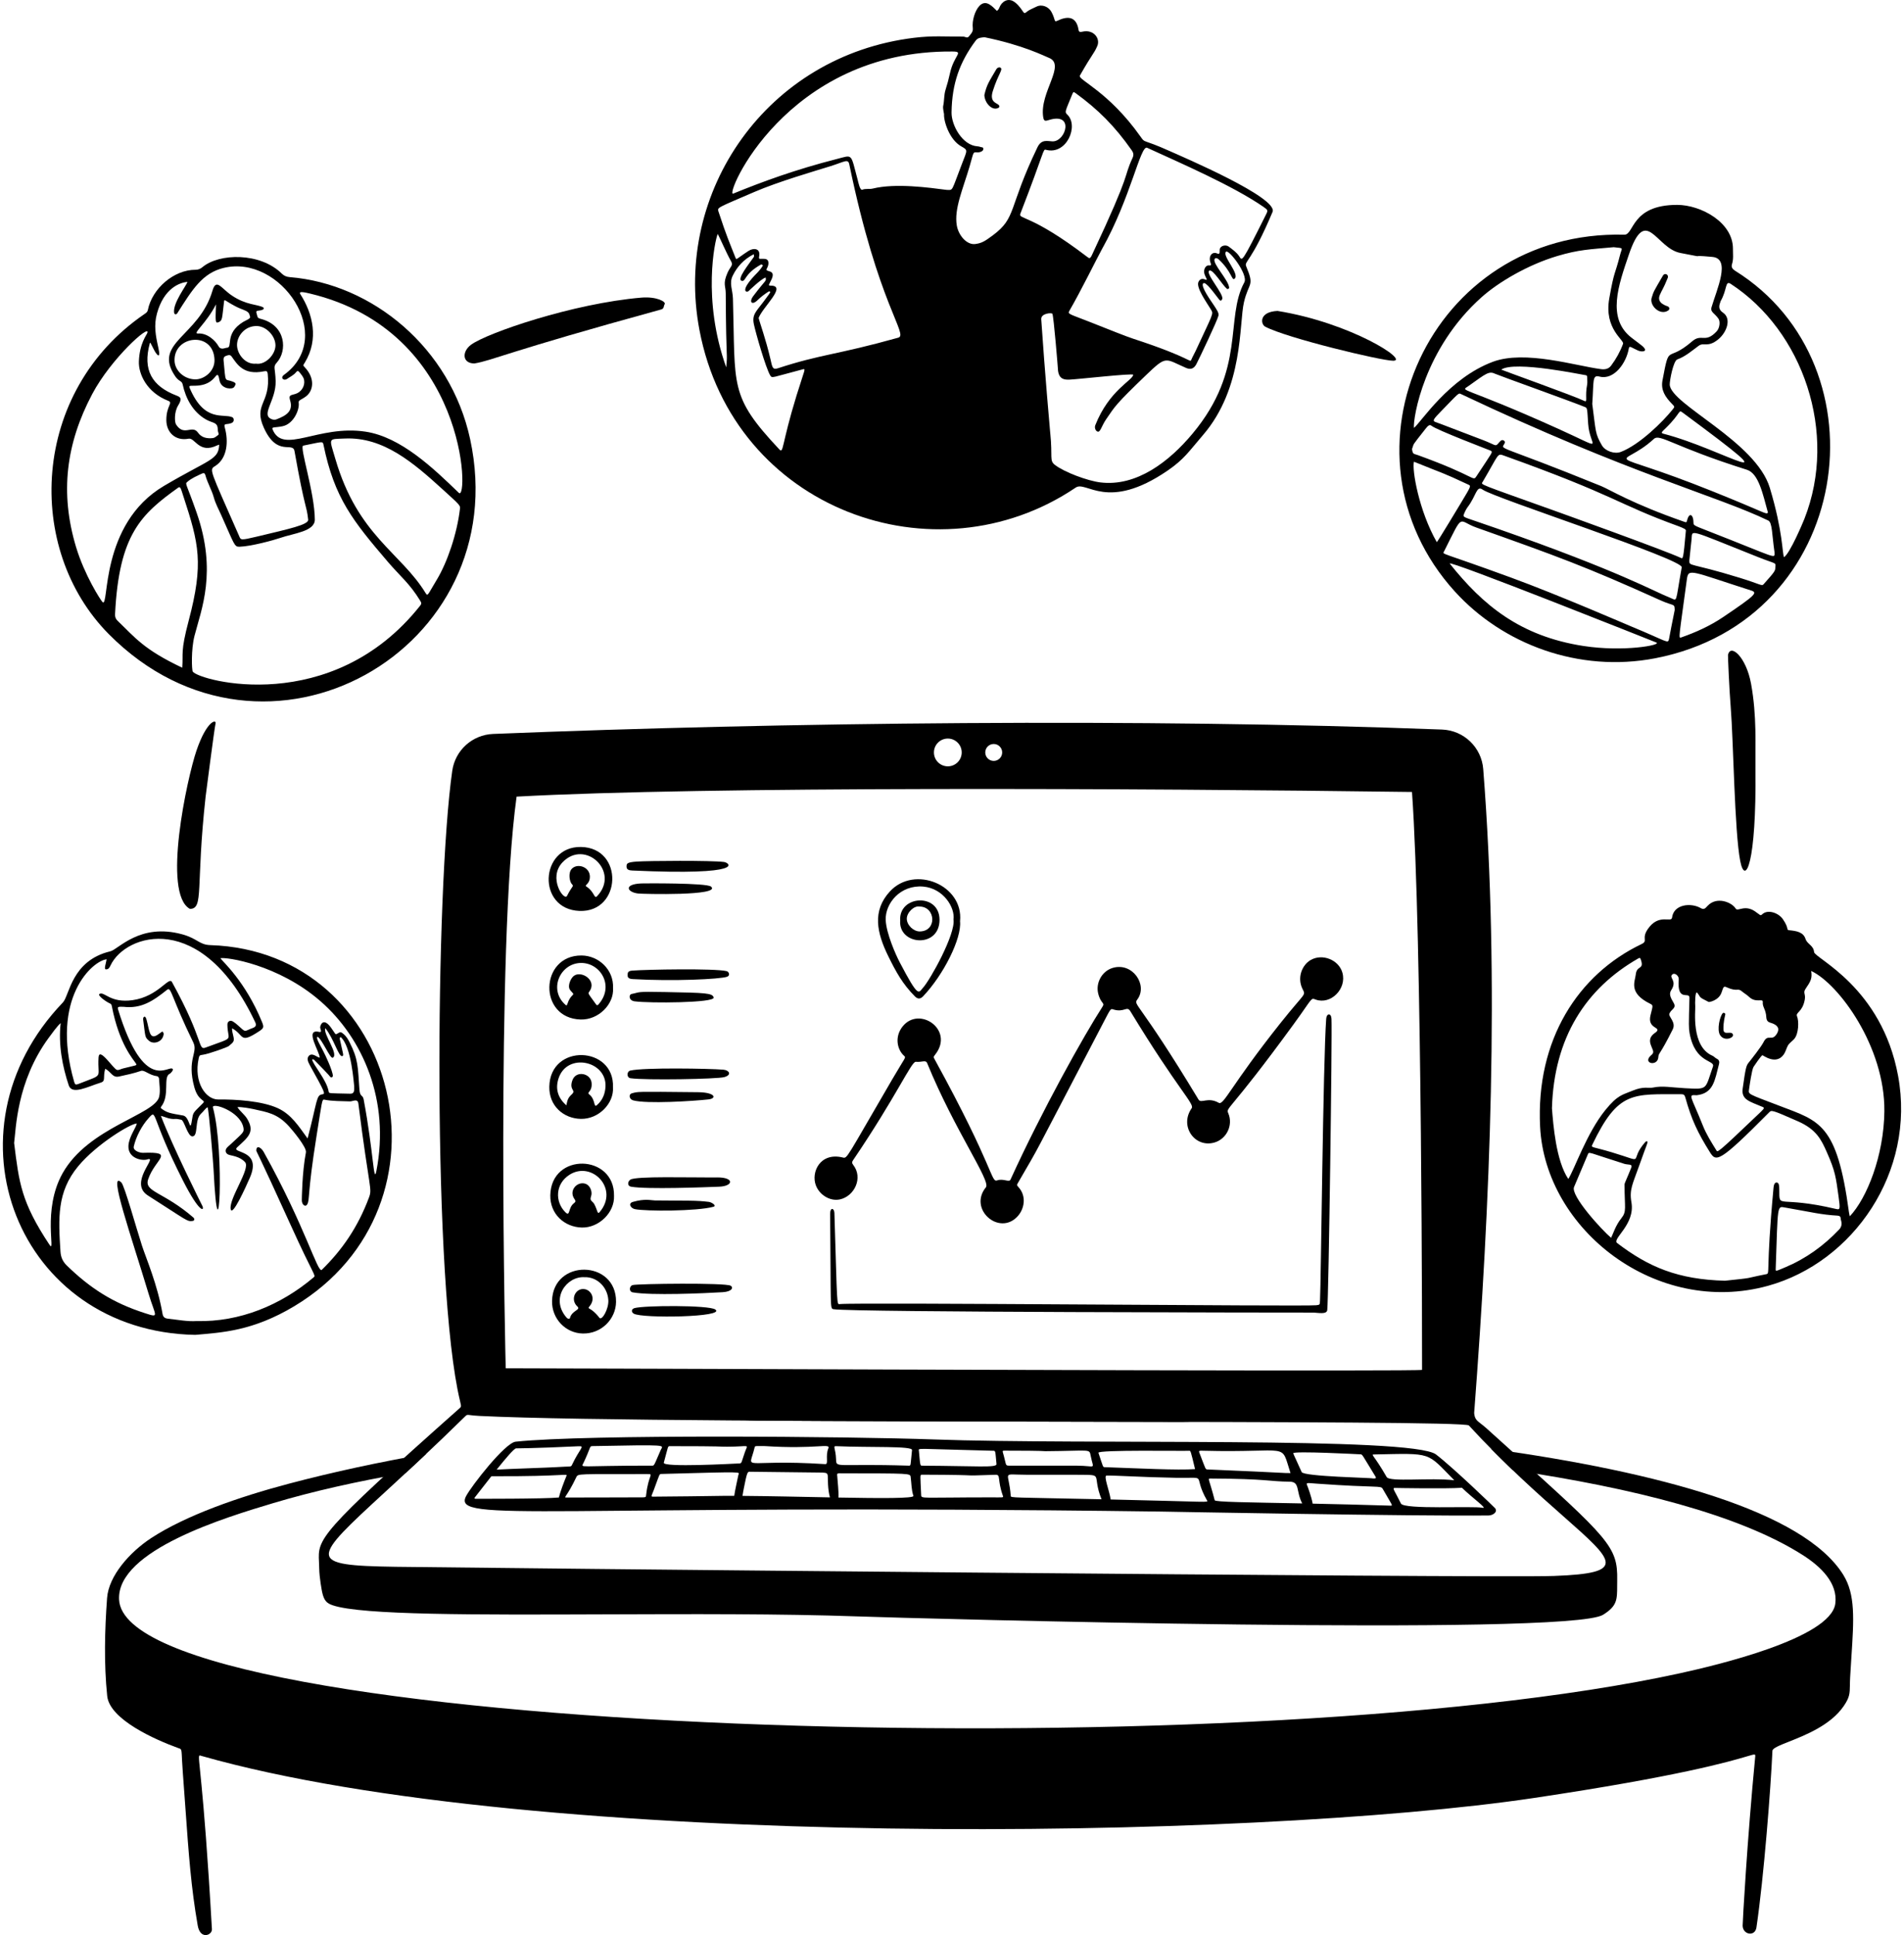 <svg width="374" height="380" viewBox="0 0 374 380" fill="none" xmlns="http://www.w3.org/2000/svg">
<path d="M93.164 71.377C90.744 71.343 90.74 69.013 92.524 67.699C95.65 65.393 112.56 59.575 125.998 58.445C128.928 58.199 130.878 59.235 130.556 59.739C130.342 60.073 130.476 60.605 129.894 60.765C99.054 69.227 96.936 70.739 93.164 71.379V71.377Z" fill="black"/>
<path d="M344.823 151.017C345.027 169.643 342.801 174.061 341.831 169.085C340.705 163.313 340.499 145.481 339.965 138.913C339.683 135.457 339.395 128.797 339.429 128.629C339.891 126.307 342.993 128.965 343.961 134.283C345.115 140.619 344.771 146.349 344.823 151.015V151.017Z" fill="black"/>
<path d="M37.313 178.486C31.801 175.506 36.767 152.758 38.593 147.402C40.621 141.458 42.563 141.192 42.339 142.086C42.119 142.97 40.389 156.412 40.385 156.458C38.423 174.324 40.093 178.434 37.313 178.486Z" fill="black"/>
<path d="M250.938 61.059C265.386 63.399 276.912 70.867 273.648 70.839C271.224 70.819 252.738 66.383 248.516 64.147C247.624 63.675 247.248 61.235 250.94 61.059H250.938Z" fill="black"/>
<path fill-rule="evenodd" clip-rule="evenodd" d="M79.713 289.244C80.975 288.074 82.31 286.83 83.716 285.504C74.7 287.082 65.672 289.002 56.805 291.342C46.897 293.958 36.489 297.592 29.683 302.048C25.503 304.786 21.349 309.448 21.033 313.812C20.569 320.178 20.405 326.698 21.057 333.052C21.535 337.694 30.583 341.67 34.973 343.26C35.216 343.348 35.37 343.384 35.474 343.476C35.765 343.74 35.64 344.464 35.915 348.148C36.102 350.628 36.266 352.914 36.419 355.052C37.072 364.206 37.534 370.66 38.839 378.128C39.337 380.978 41.693 380.028 41.627 378.844C39.913 348.738 38.706 344.974 39.189 344.744C39.272 344.704 39.404 344.768 39.593 344.822C105.523 363.556 245.977 361.332 301.309 353.076C329.923 348.804 339.773 345.902 343.113 344.918C344.809 344.418 344.827 344.412 344.773 344.974C343.187 361.372 342.287 377.694 342.305 378.168C342.363 379.96 344.745 380.356 345.017 378.498C346.499 368.42 347.825 351.122 348.155 343.82C348.177 343.296 349.511 342.768 351.389 342.022C354.655 340.726 359.571 338.776 362.133 335.064C363.335 333.324 363.347 332.576 363.373 330.962C363.379 330.506 363.387 329.982 363.423 329.348C363.501 327.95 363.589 326.632 363.669 325.386C364.155 317.968 364.473 313.1 362.071 309.258L362.073 309.254C354.259 296.736 325.855 289.1 292.893 284.508C294.351 285.988 295.769 287.382 297.137 288.694C320.597 292.172 341.715 297.44 354.187 305.422C357.627 307.624 361.033 310.862 360.507 314.906V314.908C359.611 321.776 336.735 327.108 330.013 328.582C242.825 347.678 24.711 340.644 23.389 314.122C22.903 304.396 44.491 297.924 53.681 295.17C61.367 292.868 70.131 290.902 79.713 289.244ZM233.951 279.228C227.411 279.212 220.541 279.2 213.489 279.186C191.221 279.144 167.154 279.098 146.052 278.956C155.567 278.488 164.473 278.238 172.473 278.07C184.462 277.818 207.685 277.89 233.951 279.228Z" fill="black"/>
<path d="M293.696 296.194C293.6 296.064 285.636 288.36 282.074 285.618C277.44 282.052 213.176 283.742 183.402 282.67C166.916 282.08 115.43 281.628 101.286 283.11C99.206 283.328 92.606 291.79 91.552 293.8C88.706 299.228 106.962 295.214 228.028 296.834C228.062 296.834 278.47 297.776 292.41 297.6C293.194 297.592 294.248 296.946 293.696 296.194ZM269.864 285.618C281.56 285.38 280.11 285.086 285.662 290.684C280.88 290.13 272.98 291.088 272.382 290.05C269.938 285.794 269.21 285.63 269.862 285.618H269.864ZM267.164 285.588C267.65 285.598 267.398 285.428 270.198 289.982C270.462 290.416 269.884 290.328 269.646 290.328C269.65 290.198 256.078 289.968 255.684 289.074C254.792 287.048 254.068 285.588 254.03 285.39C253.93 284.884 267.134 285.586 267.164 285.588ZM233.522 284.892C233.898 284.854 233.844 284.792 234.744 288.496C231.366 288.748 223.57 288.346 217.154 288.12C216.538 288.096 216.798 288.292 215.764 285.296C215.552 284.668 232.672 284.974 233.522 284.894V284.892ZM164.228 283.992C170.87 284.288 179.236 283.92 179.148 284.754C178.81 287.892 178.978 287.834 178.466 287.818C164.156 287.366 164.29 288.378 164.228 286.584C164.152 284.386 163.524 283.96 164.228 283.994V283.992ZM148.22 284.276C148.312 283.882 148.35 283.976 150.246 283.976C160.32 284.628 163.158 283.348 162.718 284.398C162.068 285.956 162.826 287.562 162.102 287.516C145.286 286.44 147.076 289.136 148.22 284.276ZM130.39 287.234C131.324 283.852 131.1 283.99 131.67 283.99C142.74 283.994 140.886 284.098 142.808 284.098C147.462 284.098 146.918 283.44 146.302 285.212C145.616 287.178 145.738 287.36 145.234 287.38C144.2 287.422 130.122 288.21 130.39 287.234ZM101.366 284.418C101.366 284.418 105.006 284.422 113.6 284.008C115.014 283.94 113.918 284.334 112.34 287.696C112.138 288.126 112.096 287.912 109.164 288.114C107.914 288.198 100.162 288.446 97.556 288.596C99.382 286.318 100.946 284.486 101.366 284.42V284.418ZM93.406 294.324C93.226 294.336 93.142 294.22 93.272 294.052C94.272 292.774 95.414 291.3 96.522 289.894C111.698 289.964 111.52 289.218 111.234 289.92C110.758 291.094 110.052 292.938 109.776 294.07C107.022 294.356 93.43 294.322 93.404 294.322L93.406 294.324ZM126.926 293.504C126.86 294.09 127.036 294.044 125.09 294.044C123.332 294.044 111.554 294.09 111.208 294.074C110.648 294.048 111.364 293.94 113.196 290.094C113.552 289.348 113.43 289.496 127.116 289.47C128.548 289.47 127.376 289.5 126.928 293.504H126.926ZM127.864 287.816C113.254 287.804 114.108 288.368 114.618 287.276C116.12 284.078 115.764 283.99 116.376 283.978C131.668 283.688 130.23 283.744 129.798 284.714C128.308 288.092 128.596 287.816 127.864 287.816ZM128.24 293.906C127.788 293.884 127.976 293.784 128.406 292.646C129.678 289.264 129.424 289.462 130.046 289.444C146.842 288.982 145.156 289.026 145.038 289.646C144.878 290.496 144.36 292.676 144.226 293.742C140.83 293.73 140.19 293.814 128.238 293.906H128.24ZM145.85 293.752C145.98 292.828 146.238 291.652 146.32 291.24C146.806 288.808 146.948 289.014 147.388 289.014C148.406 289.018 161.538 289.178 161.568 289.178C162.436 289.206 162.558 289.374 162.6 289.872C162.642 290.356 162.55 292.386 163.026 294.048C157.348 293.938 151.096 293.794 145.85 293.754V293.752ZM164.702 294.078C164.764 292.956 164.534 290.974 164.434 289.574C164.412 289.248 164.966 289.324 165.154 289.324C178.914 289.344 178.778 289.312 178.882 290.06C179.05 291.29 179.008 292.554 179.422 293.752C179.602 294.27 172.96 294.228 164.702 294.08V294.078ZM194.916 284.886C195.614 284.902 195.466 284.71 195.74 287.506C195.814 288.268 191.902 287.878 181.192 287.824C180.728 287.82 180.774 287.924 180.502 284.932C180.448 284.288 179.418 284.518 194.916 284.886ZM194.618 294.044C180.928 294.048 180.974 294.37 180.942 293.572C180.778 289.566 180.64 289.592 181.18 289.592C195.422 289.642 186.7 289.894 195.564 289.608C196.632 289.578 195.854 290.528 197 293.748C197.138 294.132 197.062 294.044 194.618 294.044ZM196.988 285.2C196.866 284.782 197.046 284.874 198.148 284.874C205.304 284.874 204.862 284.978 205.31 284.978C214.334 284.912 213.952 284.45 214.238 285.87C214.816 288.762 215.456 287.832 211.458 287.82H198.228C197.382 287.804 197.714 287.686 196.988 285.2ZM198.536 293.75C198.188 288.74 196.522 289.596 201.57 289.602C202.82 289.602 210.02 289.594 211.556 289.61C217.1 289.668 214.34 289.292 216.372 294.42C198.556 294.034 198.562 294.16 198.536 293.75ZM218.164 294.46C217.962 292.852 216.706 289.788 217.36 289.768C219.152 289.718 223.994 290.078 230.928 290.2C237.682 290.322 234.038 289.286 237.086 294.632C237.366 295.122 237.936 294.9 218.164 294.46ZM235.586 285.262C235.422 284.834 235.632 284.868 236.406 284.888C253.8 285.338 251.444 283.046 253.49 289.274C252.008 289.298 253.49 289.244 237.326 288.57C236.702 288.54 236.946 288.766 235.584 285.26L235.586 285.262ZM238.6 294.602C237.466 290.212 237.094 290.346 237.864 290.346C248.93 290.396 249.198 290.924 253.328 290.966C255.384 290.986 254.528 292.83 255.794 295.234C244.934 295.016 238.696 294.968 238.6 294.604V294.602ZM273.132 295.67C267.416 295.492 262.282 295.37 257.844 295.276C257.594 293.85 256.888 291.994 256.744 291.644C256.524 291.106 256.738 291.212 258.736 291.356C270.914 292.23 271.194 291.656 271.614 292.39C273.472 295.634 273.678 295.688 273.132 295.672V295.67ZM291.234 296.092C289.392 295.694 275.778 296.482 275.184 295.258C273.934 292.688 273.38 292.176 273.996 292.194C274.332 292.204 284.026 292.376 287.17 292.162C289.242 294.18 292.278 296.316 291.236 296.09L291.234 296.092Z" fill="black"/>
<path fill-rule="evenodd" clip-rule="evenodd" d="M292.011 280.506C291.577 280.114 291.209 279.83 290.899 279.59C290.069 278.948 289.661 278.634 289.567 277.476C292.693 236.41 294.597 192.52 291.349 151.03C291.015 146.756 287.541 143.43 283.259 143.266C224.515 141.02 153.603 141.846 96.851 144.128C92.787 144.292 89.415 147.326 88.837 151.352C85.507 174.524 84.957 252.58 90.347 275.048L90.359 275.098C90.537 275.836 90.598 276.094 90.51 276.28C90.464 276.378 90.374 276.458 90.238 276.578L90.213 276.6C62.385 301.292 62.431 302.214 62.658 306.724C62.678 307.11 62.698 307.52 62.703 307.976C62.723 309.8 63.235 312.458 63.273 312.63C63.647 314.382 64.227 314.848 65.333 315.23C71.026 317.19 93.614 317.108 118.817 317.016C135.571 316.956 153.48 316.89 168.349 317.418C179.855 317.826 308.063 321.362 314.891 317.1C317.651 315.378 317.653 314.146 317.657 311.422C317.657 311.066 317.659 310.686 317.665 310.274C317.773 303.736 316.125 302.25 296.641 284.684C295.197 283.382 293.655 281.992 292.009 280.504L292.011 280.506ZM101.473 156.438C138.387 154.404 223.039 154.794 277.355 155.522C279.359 183.514 279.343 268.186 279.335 269.006C278.845 269.31 180.855 268.968 129.682 268.788C111.648 268.726 99.429 268.684 99.339 268.696C99.319 268.49 97.355 186.212 101.473 156.438ZM305.307 309.476C292.981 309.922 90.251 307.868 77.775 307.68C59.972 307.414 61.126 306.352 75.743 292.904C79.915 289.066 85.184 284.218 91.423 278.09C91.71 277.808 91.772 277.816 92.364 277.892C92.73 277.938 93.297 278.01 94.243 278.056C113.445 278.996 167.325 279.098 213.485 279.186H213.489C253.653 279.262 287.973 279.326 288.523 279.922C295.719 287.73 302.257 293.5 307.083 297.758C317.157 306.648 319.769 308.95 305.305 309.474L305.307 309.476ZM186.179 150.489C187.685 150.489 188.907 149.268 188.907 147.761C188.907 146.255 187.685 145.033 186.179 145.033C184.672 145.033 183.451 146.255 183.451 147.761C183.451 149.268 184.672 150.489 186.179 150.489ZM196.857 147.762C196.857 148.679 196.113 149.424 195.195 149.424C194.277 149.424 193.533 148.679 193.533 147.762C193.533 146.844 194.277 146.1 195.195 146.1C196.113 146.1 196.857 146.844 196.857 147.762Z" fill="black"/>
<path d="M223.422 196.244C222.536 197.458 223.566 196.278 235.426 215.928C235.936 216.774 237.264 215.346 239.398 216.564C240.382 217.124 241.766 213.174 251.498 200.936C256.532 194.604 256.526 195.612 255.826 194.152C254.758 191.924 255.788 189.477 257.458 188.519C259.768 187.195 262.974 188.493 263.686 191.008C264.582 194.18 261.396 197.358 258.438 196.29C257.43 195.926 257.952 195.858 254.102 201.14C241.324 218.668 240.756 217.404 241.278 218.638C242.25 220.94 240.956 223.664 238.554 224.36C234.686 225.48 231.612 221.134 234.08 217.626C234.684 216.768 231.4 213.998 222.026 198.57C221.34 197.44 220.838 198.918 218.652 198.218C218.112 198.046 218.176 198.056 216.464 201.332C201.318 230.314 204.884 223.756 200.012 232.194C199.71 232.716 199.686 232.712 200.066 233.132C201.694 234.928 201.208 237.434 199.86 238.886C196.266 242.758 190.146 237.45 193.662 233.152C194.674 231.914 187.544 222.032 182.128 208.79C181.83 208.062 181.14 208.636 179.888 208.51C179.018 208.422 176.136 215.208 167.558 227.85C167.344 228.164 167.304 228.386 167.584 228.742C169.596 231.3 167.83 234.906 164.99 235.53C163.068 235.952 160.988 234.672 160.264 232.788C159.272 230.206 161.08 226.222 165.534 227.302C166.464 227.528 166.094 227.658 175.298 211.892C177.834 207.548 178.01 207.718 177.608 207.36C176.196 206.098 175.704 203.594 177.282 201.592C180.55 197.448 187.498 202.224 183.724 207.058C183.322 207.572 183.334 207.56 183.64 208.116C195.372 229.488 194.622 232.252 195.886 231.796C197.07 231.368 198.216 232.244 198.486 231.654C204.698 218.032 212.882 203.378 216.558 197.694C217.11 196.84 216.196 197.166 215.7 195.028C215.234 193.024 216.424 190.742 218.516 190.09C222.424 188.873 225.506 193.394 223.426 196.242L223.422 196.244Z" fill="black"/>
<path d="M163.749 257.094C162.979 256.968 163.257 257.11 163.063 238.444C163.047 236.98 163.869 237.226 163.901 238.198C164.491 256.954 164.315 256.154 165.011 256.086C168.727 255.724 256.263 256.58 258.543 256.316C259.267 256.232 259.245 256.22 259.287 255.446C259.485 251.804 259.893 208.194 260.505 200.034C260.585 198.966 261.479 198.87 261.543 200.068C261.701 203.032 260.993 254.782 260.711 257.256C260.603 258.194 258.891 257.758 257.803 257.758C253.819 257.758 167.473 257.704 163.751 257.096L163.749 257.094Z" fill="black"/>
<path d="M188.578 180.918C188.926 184.282 185.346 191.414 181.33 195.642C180.778 196.224 180.258 196.216 179.706 195.658C177.276 193.204 176.018 190.884 174.504 187.818C172.196 183.144 171.306 178.866 174.788 175.07C179.622 169.8 189.32 173.806 188.578 180.916V180.918ZM187.294 180.57C187.628 178.218 185.314 174.444 181.356 174.104C176.824 173.716 173.85 177.444 173.978 180.662C174.082 183.282 175.958 187.504 176.716 188.948C180.494 196.164 180.402 194.962 181.32 193.95C182.742 192.38 187.72 183.432 187.296 180.57H187.294Z" fill="black"/>
<path d="M120.417 194.052C120.627 197.19 117.575 200.31 114.047 200.204C105.643 199.954 106.029 187.583 114.231 187.633C117.571 187.653 120.601 190.42 120.417 194.052ZM111.067 197.316C111.225 197.454 111.331 197.5 111.415 197.24C112.089 195.136 112.965 195.516 112.453 194.946C112.223 194.69 111.947 194.44 111.833 194.13C111.573 193.414 112.097 192.088 112.749 191.618C114.233 190.554 117.317 192.526 115.783 194.694C115.461 195.15 115.401 194.894 117.105 197.268C117.225 197.436 117.369 197.448 117.523 197.276C120.775 193.682 117.979 189.047 114.107 189.099C110.005 189.155 107.691 194.36 111.065 197.314L111.067 197.316Z" fill="black"/>
<path d="M120.406 213.514C120.616 216.682 117.61 219.786 114.098 219.72C110.692 219.656 107.832 217.172 107.9 213.4C108.056 204.836 120.744 205.376 120.406 213.514ZM118.936 213.368C119.182 208.324 111.44 206.634 109.728 211.728C109.076 213.67 109.464 215.508 111.256 217.06C111.424 216.218 111.482 215.65 112.294 214.918C113.282 214.024 111.708 214.152 112.436 212.134C113.152 210.15 116.036 210.744 116.206 212.652C116.37 214.48 115.13 214.452 115.746 214.92C117.002 215.876 116.572 217.608 117.24 217.03C118.354 216.066 118.864 214.824 118.936 213.368Z" fill="black"/>
<path d="M120.609 234.816C120.759 238.13 117.613 241.139 114.289 241.057C110.861 240.971 108.023 238.395 108.095 234.721C108.261 226.217 120.755 226.634 120.609 234.816ZM111.861 230.698C109.041 232.498 109.003 235.985 111.023 238.023C112.053 239.061 111.539 237.195 112.719 236.299C113.087 236.019 113.119 235.843 112.849 235.471C111.655 233.825 113.351 231.926 114.991 232.456C115.689 232.682 116.235 233.544 116.197 234.456C116.181 234.828 115.941 235.227 116.025 235.553C116.109 235.875 116.539 236.093 116.711 236.411C117.387 237.659 117.333 238.545 117.761 238.051C121.701 233.505 116.289 227.869 111.859 230.697L111.861 230.698Z" fill="black"/>
<path d="M114.112 166.323C122.616 166.465 122.114 179.209 113.824 178.883C105.412 178.553 106.018 166.189 114.112 166.323ZM110.488 169.345C107.578 172.421 110.824 177.029 111.38 175.925C112.398 173.903 112.782 174.067 112.364 173.661C111.886 173.197 111.53 171.383 112.356 170.569C113.546 169.395 116.162 170.339 115.846 172.537C115.684 173.667 114.758 173.821 115.164 174.081C116.826 175.151 116.692 176.605 117.278 175.993C121.878 171.185 114.896 164.687 110.49 169.347L110.488 169.345Z" fill="black"/>
<path d="M121.007 255.662C120.965 258.994 118.177 261.93 114.495 261.868C111.121 261.812 108.373 258.988 108.439 255.49C108.597 247.166 121.109 247.338 121.007 255.662ZM114.817 250.808C111.263 250.582 108.053 255.03 111.277 258.73C111.599 259.1 111.925 258.952 111.943 258.876C112.297 257.306 114.183 257.264 113.407 256.554C111.929 255.198 113.059 252.836 114.871 253.16C116.089 253.378 117.113 255 115.755 256.584C115.271 257.15 116.085 256.622 117.735 258.778C118.229 259.422 119.593 257.058 119.493 255.312C119.343 252.704 117.221 250.712 114.819 250.808H114.817Z" fill="black"/>
<path d="M123.982 233.043C123.178 232.905 123.266 232.031 123.818 231.657C124.898 230.929 135.474 231.263 140.856 231.217C144.3 231.187 144.082 232.929 141.258 233.037C138.358 233.149 127.128 233.581 123.982 233.041V233.043Z" fill="black"/>
<path d="M123.865 211.739C123.041 211.621 123.103 210.405 123.799 210.237C126.395 209.609 139.447 209.829 142.109 210.061C143.223 210.159 143.825 211.073 142.273 211.517C140.897 211.911 126.809 212.159 123.867 211.739H123.865Z" fill="black"/>
<path d="M142.227 169.274C143.277 169.412 146.989 171.988 124.175 170.948C123.543 170.92 123.053 170.768 123.071 170.156C123.085 169.612 123.081 169.33 125.077 169.19C127.245 169.038 139.769 168.948 142.227 169.272V169.274Z" fill="black"/>
<path d="M142.732 190.707C143.192 190.819 143.498 191.585 142.786 191.821C141.392 192.281 132.334 192.735 124.27 192.269C123.35 192.215 123.27 191.829 123.278 191.477C123.29 191.013 123.328 190.669 124.186 190.603C126.99 190.383 140.392 190.139 142.73 190.707H142.732Z" fill="black"/>
<path d="M143.517 252.478C144.103 252.812 143.823 253.642 141.965 253.754C138.287 253.976 127.915 254.434 124.287 253.788C123.487 253.646 123.605 252.524 124.287 252.352C125.355 252.084 142.463 251.876 143.519 252.478H143.517Z" fill="black"/>
<path d="M125.986 173.483C126.546 173.461 138.804 173.367 139.664 174.103C141.824 175.953 126.266 175.569 125.348 175.463C123.176 175.213 122.41 173.631 125.988 173.483H125.986Z" fill="black"/>
<path d="M124.672 196.639C123.434 196.473 123.52 195.307 124.036 195.203C125.872 194.833 124.764 194.699 130.652 194.813C138.57 194.967 140.002 194.997 140.178 195.901C140.38 196.943 127.58 197.029 124.672 196.637V196.639Z" fill="black"/>
<path d="M140.491 257.145C142.735 258.671 126.089 258.939 124.491 257.969C123.959 257.647 124.015 257.071 124.603 256.889C126.399 256.337 139.209 256.273 140.491 257.145Z" fill="black"/>
<path d="M124.719 237.445C123.877 237.273 123.325 236.307 124.313 236.023C126.699 235.337 127.891 235.727 128.623 235.735C135.311 235.805 136.655 235.705 139.249 236.019C139.763 236.081 140.865 236.777 140.145 236.977C136.927 237.873 126.827 237.879 124.719 237.445Z" fill="black"/>
<path d="M124.352 216.078C123.608 215.868 123.386 214.868 124.18 214.68C125.406 214.39 124.302 214.342 137.1 214.48C140.532 214.516 140.834 215.706 139.168 215.894C136.264 216.224 126.964 216.816 124.352 216.078Z" fill="black"/>
<path d="M176.82 180.771C176.498 175.803 184.526 175.271 184.55 180.603C184.576 186.291 176.464 185.647 176.82 180.771ZM180.632 178.025C179.532 177.803 178.108 179.221 178.12 180.423C178.132 181.695 179.472 182.939 180.694 182.913C184.118 182.841 183.778 178.029 180.632 178.025Z" fill="black"/>
<path d="M38.352 262.134C3.572 261.49 -11.952 222.186 12.354 196.856C13.656 195.5 14.028 188.628 21.682 186.812C23.256 186.438 27.454 181.204 35.774 183.472C38.812 184.3 39.098 185.528 41.324 185.598C78.46 186.784 90.8 236.702 57.806 256.504C49.606 261.426 43.542 261.664 38.352 262.134ZM38.628 259.422C47.066 259.64 55.17 256.298 61.606 250.838C62.114 250.408 61.712 250.746 57.128 240.634C50.44 225.88 50.34 226.152 50.344 225.922C50.364 224.792 51.304 225.328 51.8 226.22C59.954 240.848 62.414 250.134 63.21 249.36C67.178 245.494 70.3 240.994 72.468 235.188C73.164 233.326 72.56 233.86 70.396 216.722C70.258 215.634 69.312 216.312 68.722 216.286C67.04 216.212 65.348 216.278 63.688 215.942C63.232 215.85 63.262 216.298 62.172 223.112C60.316 234.73 60.894 235.654 60.326 236.534C59.936 237.136 59.266 236.502 59.284 235.68C59.284 235.638 59.324 230.244 60.092 226.296C60.284 225.308 57.418 221.898 56.74 221.156C54.458 218.662 52.534 218.416 49.792 217.8C49.248 217.678 47.272 217.314 46.636 217.42C47.242 218.344 48.052 218.85 48.59 219.768C50.102 222.34 48.704 223.338 46.594 225.3C45.238 226.56 51.58 225.59 49.072 231.294C48.348 232.94 45.574 239.154 45.306 237.396C44.986 235.298 49.25 229.494 48.144 228.234C47.11 227.058 45.458 226.966 44.896 226.748C44.334 226.53 44.158 225.948 44.502 225.48C44.724 225.178 45.048 224.954 45.322 224.694C47.726 222.418 48.022 222.388 47.796 221.354C47.092 218.148 41.532 216.41 41.824 217.478C44.19 226.124 42.948 249.788 41.942 229.536C41.88 228.288 41.046 217.972 40.77 217.432C40.334 217.658 40.034 218.204 39.468 218.722C38.186 219.896 39.004 223.11 37.81 223.158C36.844 223.198 36.194 219.96 35.584 219.886C35.208 219.84 34.83 219.702 34.462 219.732C33.24 219.83 32.52 219.334 31.608 219.134C34.006 225.39 39.488 236.278 39.748 236.812C40.216 237.776 39.308 238.458 35.94 231.836C29.416 219.01 30.922 217.666 29.19 219.574C27.86 221.04 26.722 223.202 26.278 225.132C26.084 225.968 27.462 226.404 28.094 226.384C34.536 226.166 30.462 227.54 29.102 231.586C28.256 234.102 32.122 233.996 38.038 239.14C38.11 239.202 38.372 239.692 37.816 239.768C36.72 239.916 36.754 239.662 29.056 234.766C25.126 232.266 31.198 226.924 28.934 227.68C27.934 228.014 25.138 227.496 25.226 225.052C25.29 223.274 26.754 221.406 26.874 220.624C25.69 220.616 18.972 224.668 15.364 229.012C11.146 234.09 11.466 239.292 11.878 245.774C11.944 246.828 12.292 247.708 13.108 248.502C17.774 253.04 22.212 255.85 28.406 257.852C31.436 258.832 30.544 258.564 29.188 254.06C25.802 242.814 21.122 229.552 23.844 232.218C24.446 232.808 26.808 241.288 27.878 244.586C28.712 247.152 30.94 252.24 31.938 258.058C32.048 258.698 32.474 258.906 33.006 258.962C34.936 259.164 36.852 259.548 38.63 259.422H38.628ZM62.966 196.622C54.696 189.402 44.408 187.888 43.286 188.172C43.672 188.762 48.192 192.698 51.452 200.66C51.9 201.752 51.804 201.928 50.8 202.582C46.996 205.052 48.026 203.26 45.606 201.942C45.518 202.23 45.728 203.05 45.802 203.344C46.094 204.494 45.92 204.6 44.932 205.424C44.66 205.65 41.048 206.96 39.842 207.128C39.214 207.216 39.156 207.242 39.03 207.826C38.004 212.582 40.444 215.942 42.88 215.912C46.296 215.87 51.494 216.196 54.594 217.628C57.248 218.854 58.708 221.218 60.42 223.566C62.382 216.104 62.082 215.052 63.328 214.89C63.952 214.81 63.854 214.562 60.862 209.182C60.46 208.458 60.248 207.864 60.632 207.394C61.27 206.616 62.176 207.566 62.78 207.704C62.926 206.724 59.654 201.932 62.672 202.64C63.366 202.804 62.91 202.096 62.89 201.802C62.864 201.438 63.434 199.63 65.004 201.782C65.932 203.054 65.82 203.26 66.248 202.984C66.846 202.596 66.998 202.632 67.516 203.08C68.034 203.528 68.364 204.08 68.666 204.674C70.39 208.056 70.282 209.492 70.6 213.94C70.71 215.476 71.258 214.97 71.424 215.852C73.4 226.35 73.382 232.776 73.94 229.91C76.61 216.198 71.332 203.924 62.966 196.62V196.622ZM19.36 207.642C19.488 205.508 22.244 209.896 22.976 210.102C23.312 210.198 23.746 209.926 24.136 209.826C26.856 209.124 26.978 209.298 26.68 208.814C26.222 208.066 23.43 205.126 21.98 197.652C21.92 197.346 21.88 197.162 21.586 197.046C20.95 196.792 19.05 195.47 19.54 195.184C20.504 194.622 21.628 197.034 26.04 196.406C31.1 195.686 33.142 191.686 33.778 192.84C40.236 204.554 38.792 206.308 40.432 205.698C46.346 203.496 44.714 204.61 44.668 201.236C44.658 200.562 45.204 200.254 45.772 200.604C46.124 200.82 46.45 201.086 46.756 201.366C48.406 202.876 47.866 202.514 49.668 201.864C50.33 201.626 50.362 201.224 50.136 200.746C39.632 178.52 24.66 183.364 21.726 189.558C21.504 190.026 21.324 190.372 20.806 190.358C20.366 190.346 20.814 189.202 20.944 188.386C18.34 188.592 9.778 195.826 14.57 212.452C14.724 212.988 14.876 213.072 15.394 212.866C20.618 210.806 19.1 211.948 19.358 207.642H19.36ZM2.774 224.45C3.744 232.284 4.156 236.054 9.726 244.448C11.032 246.416 8.224 237.668 12.288 230.41C17.368 221.336 30.494 218.908 31.268 215.352C31.526 214.168 31.298 212.978 31.238 211.794C31.23 211.634 31.028 211.364 30.886 211.346C29.278 211.144 28.374 210.056 27.688 210.296C26.282 210.786 24.83 211.082 23.382 211.4C22.076 211.688 21.9 210.53 20.67 209.876C20.168 211.596 20.834 212.282 19.778 212.604C17.226 213.384 14.15 215.082 13.5 213.132C12.274 209.448 11.436 205.188 11.914 200.916C11.294 201.414 10.034 203.164 9.562 203.808C3.23 212.438 3.142 221.762 2.774 224.45ZM24.24 197.71C23.458 197.71 23.002 197.61 23.182 198.196C28.338 215.036 33.168 208.982 33.922 209.918C34.11 210.152 33.508 210.796 33.324 210.876C31.982 211.464 33.42 215.088 31.666 217.308C31.504 217.514 31.624 217.638 31.758 217.734C32.88 218.548 33.424 218.616 35.956 219.056C37.428 219.312 37.232 223.14 37.798 219.408C37.958 218.358 38.214 218.314 39.866 216.638C40.552 215.942 38.966 216.392 38.176 213.516C36.644 207.946 38.962 206.74 37.966 204.706C33.624 195.83 33.656 193.694 32.826 194.36C30.072 196.57 27.75 198.13 24.242 197.708L24.24 197.71ZM69.562 213.2C69.524 213.2 69.076 205.382 66.88 203.624C66.826 203.738 66.71 203.862 66.73 203.958C67.356 206.95 67.614 207.31 67.212 207.398C66.508 207.552 65.55 203.924 63.902 201.912C63.412 203.026 66.608 207.016 65.372 207.708C64.856 207.996 63.25 204 62.342 203.568C62.266 203.902 62.02 203.698 63.46 206.352C63.924 207.21 65.376 210.324 65.386 211.298C65.386 211.402 65.152 211.74 64.896 211.494C64.738 211.342 64.962 211.42 61.674 208.096C61.604 208.024 61.436 208.046 61.31 208.02C61.356 208.958 64.164 212.01 64.558 214.344C64.628 214.762 64.578 214.674 68.806 214.776C69.722 214.798 69.568 213.96 69.568 213.198L69.562 213.2Z" fill="black"/>
<path d="M32.153 202.973C32.061 204.589 30.215 205.175 29.303 204.409C28.399 203.651 28.587 203.659 28.115 200.195C28.057 199.775 28.483 199.231 28.751 200.125C29.351 202.129 29.275 204.305 30.941 203.217C32.055 202.489 31.871 202.359 32.155 202.975L32.153 202.973Z" fill="black"/>
<path d="M92.347 86.23C101.301 127.6 52.139 155.52 21.385 124.542C4.791 107.826 6.013 76.934 28.425 61.638C28.727 61.432 28.967 61.258 29.045 60.868C29.891 56.664 34.143 52.96 38.429 52.974C38.961 52.974 39.401 52.77 39.759 52.468C43.049 49.698 51.117 49.532 55.365 53.744C55.821 54.196 56.327 54.372 56.935 54.422C73.093 55.74 88.455 68.25 92.347 86.23ZM37.867 131.888C39.169 133.706 65.157 140.792 82.507 118.968C82.837 118.554 82.805 118.402 82.527 117.95C80.441 114.542 78.643 113.204 76.199 110.346C69.315 102.296 65.689 97.82 63.539 87.332C63.383 86.574 63.275 86.776 59.563 87.512C58.759 87.672 61.817 96.69 61.839 102.034C61.849 104.374 57.683 104.716 55.033 105.638C53.747 106.086 49.311 107.294 47.069 107.362C46.011 107.394 46.105 107.064 43.419 101.072C42.925 99.972 42.335 98.896 42.017 97.74C41.593 96.196 40.745 94.828 40.335 93.286C40.247 92.956 40.055 92.824 39.715 92.98C38.685 93.454 37.631 93.898 36.761 94.658C36.309 95.052 36.601 94.9 38.607 100.626C42.695 112.296 39.531 119.686 38.201 124.876C37.515 127.554 37.659 131.598 37.867 131.886V131.888ZM60.845 57.638C59.883 57.408 58.577 57.11 58.987 57.75C61.455 61.598 62.665 66.624 59.879 71.198C59.547 71.742 59.469 71.712 59.813 72.068C61.985 74.324 61.545 76.784 60.073 77.864C59.097 78.58 58.593 78.558 58.671 79.082C58.871 80.43 57.687 83.24 55.519 83.698C54.067 84.004 53.333 83.794 53.523 84.272C55.553 89.4 62.445 83.36 71.787 84.766C78.743 85.812 85.101 91.93 90.131 96.786C92.099 98.686 91.877 65.024 60.847 57.638H60.845ZM14.945 107.442C16.599 112.928 19.753 117.846 20.135 118.228C21.503 119.594 19.469 102.936 32.213 95.418C41.183 90.128 42.931 90.346 43.053 87.324C42.927 87.366 42.797 87.394 42.677 87.454C39.089 89.198 38.321 85.902 37.039 86.148C34.419 86.65 32.685 84.876 32.673 82.512C32.659 79.654 34.075 79.114 33.045 78.712C28.789 77.05 27.191 73.396 27.281 70.982C27.415 67.432 28.793 65.814 28.939 65.382C29.589 63.462 21.837 70.354 18.107 77.398C12.989 87.066 11.721 96.746 14.943 107.444L14.945 107.442ZM38.323 75.748C37.213 75.766 37.047 75.698 37.285 76.254C40.183 83.01 43.831 81.146 45.623 81.93C45.987 82.09 46.063 82.81 45.535 83.048C44.565 83.484 43.887 82.98 44.153 83.944C44.917 86.694 44.651 89.996 42.283 91.506C41.057 92.288 41.107 91.91 46.987 105.296C47.313 106.038 47.187 106.162 50.537 105.358C56.811 103.852 60.651 103.044 60.535 102.04C60.169 98.848 59.981 100.568 57.849 88.584C57.505 86.65 54.457 89.792 51.839 84.026C49.705 79.326 53.193 79.31 52.589 73.424C52.535 72.892 52.367 72.812 51.827 72.922C47.771 73.746 46.559 71.468 45.491 70.004C45.155 69.544 44.745 69.768 44.361 69.9C44.017 70.016 43.875 70.302 43.913 70.708C44.377 75.552 44.055 74.262 45.759 74.956C46.529 75.27 46.291 75.492 46.015 75.974C45.703 76.514 43.703 76.45 43.195 74.994C42.991 74.408 42.995 73.236 42.463 73.764C42.079 74.146 41.237 75.702 38.327 75.748H38.323ZM67.703 86.114C64.379 86.268 64.627 85.858 65.887 90.162C70.273 105.152 78.711 108.502 83.561 116.404C84.047 117.194 83.945 116.898 85.779 113.876C87.847 110.47 89.773 104.836 90.341 99.968C90.425 99.252 90.495 99.32 86.935 96.088C81.265 90.944 75.351 85.76 67.703 86.114ZM36.055 97.57C35.533 95.972 35.457 95.44 35.001 95.766C27.723 100.974 23.377 104.946 22.601 120.592C22.573 121.17 22.719 121.542 23.115 121.922C26.559 125.22 28.191 127.522 35.797 131.122C36.023 128.204 35.411 128.134 37.069 121.86C40.041 110.618 39.067 106.776 36.057 97.568L36.055 97.57ZM43.935 52.608C39.761 53.626 37.811 56.81 34.823 61.518C34.647 61.794 34.245 61.852 34.191 61.342C33.989 59.446 36.543 56.194 36.823 55.358C35.307 55.476 32.201 56.606 30.843 61.528C30.189 63.892 30.567 65.902 31.103 68.284C31.681 70.85 30.681 69.602 30.149 68.494C29.977 68.138 29.785 67.796 29.609 67.444C29.517 67.26 29.479 67.222 29.417 67.452C28.009 72.636 29.827 75.822 34.669 77.68C35.443 77.978 35.853 78.224 34.987 79.634C34.179 80.952 34.301 82.906 34.573 83.338C36.125 85.798 37.741 83.338 38.879 84.946C39.607 85.976 40.691 86.152 41.829 86.026C42.169 85.988 42.491 85.688 42.791 85.47C43.143 85.216 42.799 85.106 42.775 84.294C42.729 82.834 41.817 83.156 40.435 82.36C37.923 80.912 36.491 78.312 35.877 75.48C35.719 74.748 35.133 74.94 34.429 73.91C29.891 67.274 39.081 66.1 41.723 57.122C42.475 54.564 43.373 56.548 45.477 57.988C48.365 59.966 50.579 59.73 51.705 60.366C51.845 60.444 51.861 60.65 51.721 60.742C51.093 61.162 50.183 60.802 50.365 61.412C50.653 62.376 50.483 62.422 51.299 62.638C56.217 63.94 56.433 68.928 54.379 71.192C53.575 72.078 54.069 72.21 54.145 74.808C54.257 78.704 51.051 81.526 53.459 82.35C53.701 82.434 54.019 82.454 54.255 82.366C56.247 81.618 57.627 80.742 56.993 78.65C56.671 77.588 57.035 77.646 58.005 77.366C59.165 77.032 59.941 75.826 59.737 74.642C59.627 74.002 59.161 73.552 58.791 73.06C58.605 72.814 58.385 72.796 58.193 73.048C57.713 73.672 56.997 73.982 56.373 74.416C55.737 74.856 54.971 74.2 55.803 73.596C66.143 66.098 55.111 49.882 43.933 52.612L43.935 52.608ZM42.135 70.664C41.947 64.902 33.997 65.872 34.291 70.948C34.397 72.768 36.137 74.476 38.371 74.498C40.083 74.514 42.207 72.92 42.133 70.664H42.135ZM42.427 59.77C40.523 63.528 37.697 65.572 38.899 65.492C40.761 65.368 42.347 66.94 42.921 67.986C43.381 68.828 44.201 68.296 44.549 68.292C45.839 68.276 44.003 65.536 47.759 63.224C48.269 62.91 49.245 62.588 49.123 62.202C49.015 61.858 48.969 61.574 48.763 61.37C48.261 60.87 47.537 60.838 46.155 60.102C44.129 59.022 44.079 58.646 44.007 59.236C43.605 62.588 43.709 62.948 42.949 63.266C42.271 63.55 42.309 63.19 42.425 59.772L42.427 59.77ZM50.287 71.414C52.137 71.716 54.095 69.632 54.109 67.84C54.121 65.978 52.309 64.066 50.459 64.024C48.145 63.97 46.549 65.936 46.559 67.758C46.567 69.52 48.183 71.634 50.289 71.416L50.287 71.414Z" fill="black"/>
<path d="M189.237 7.192C189.593 7.192 189.985 7.576 190.313 7.162C190.693 6.68 191.177 6.25 191.087 5.53C190.905 4.078 191.489 2.114 192.371 1.174C193.677 -0.216 194.925 1.27 195.811 2.128C196.271 1.872 196.313 1.342 196.577 0.956C197.243 -0.018 198.309 -0.346 199.343 0.438C200.235 1.112 200.769 2.046 201.017 2.38C201.347 2.824 201.575 2.306 202.227 1.962C202.683 1.72 203.157 1.516 203.621 1.292C204.677 0.784 205.987 1.316 206.543 2.36C207.357 3.886 207.003 4.412 207.665 4.092C209.655 3.132 211.203 3.23 211.759 5.364C211.929 6.022 211.771 6.422 212.625 6.222C214.805 5.712 216.183 7.558 215.537 9.038C214.821 10.682 214.709 10.292 212.121 14.838C211.647 15.67 217.723 17.904 224.019 26.812C225.019 28.226 224.169 27.152 229.757 29.662C232.263 30.788 251.135 38.828 249.967 41.61C245.793 51.556 244.359 51.278 244.785 52.294C246.475 56.328 245.291 55.332 244.349 59.35C243.357 63.578 244.345 76.12 236.279 85.462C233.555 88.618 232.639 90.166 229.319 92.434C217.489 100.518 213.399 94.334 211.309 95.744C183.729 114.356 144.069 100.106 137.385 64.774C132.249 37.628 150.661 10.938 179.539 7.424C183.217 6.976 185.529 7.2 189.233 7.19L189.237 7.192ZM149.021 62.434C149.277 63.544 150.371 66.386 151.339 70.524C151.695 72.044 151.711 72.676 152.799 72.32C161.341 69.526 164.193 69.734 176.437 66.314C178.509 65.736 172.539 59.936 166.823 32.266C166.585 31.11 165.861 31.78 163.111 32.638C160.027 33.6 152.875 35.668 148.153 37.706C140.763 40.896 140.859 40.716 141.143 41.582C142.771 46.542 143.293 47.604 144.429 50.504C144.693 51.178 144.491 50.922 147.037 49.27C148.011 48.638 149.389 48.752 149.129 50.274C148.995 51.06 149.141 50.754 150.221 50.84C151.175 50.914 151.061 52.008 150.623 52.736C150.119 53.574 152.487 52.762 151.581 54.804C151.033 56.038 150.727 56.074 151.489 56.094C154.569 56.17 149.819 60.296 149.019 62.434H149.021ZM236.833 54.93C237.319 55.088 236.825 54.528 236.603 53.846C236.291 52.888 236.891 52.044 237.449 52.118C237.981 52.188 237.913 51.946 237.805 51.662C237.259 50.232 238.173 49.318 239.111 49.788C239.747 50.106 239.537 49.194 239.589 48.956C239.757 48.168 240.833 48.034 241.339 48.416C242.081 48.978 242.855 49.504 243.399 50.304C244.029 51.232 243.755 51.994 248.731 42.022C249.073 41.336 249.057 41.23 248.199 40.636C242.191 36.478 231.755 31.966 225.331 29.022C224.009 28.416 222.119 38.828 216.467 48.906C215.563 50.518 212.369 57.056 210.035 61.072C209.671 61.7 210.181 61.686 214.125 63.244C218.009 64.78 221.157 66.048 222.591 66.516C234.135 70.29 233.715 71.342 234.009 70.638C234.261 70.036 234.601 69.47 234.875 68.876C238.271 61.534 238.407 61.682 237.881 60.816C236.973 59.322 234.923 56.48 235.403 55.388C235.827 54.426 236.647 54.868 236.839 54.932L236.833 54.93ZM185.961 37.29C187.279 37.302 186.799 37.764 188.971 32.134C190.013 29.43 190.171 29.498 188.833 28.752C186.421 27.406 185.333 23.654 185.439 22.428C185.447 22.332 185.163 21.282 185.271 20.792C185.503 19.742 185.405 18.654 185.735 17.616C186.069 16.57 186.359 15.506 186.589 14.432C187.371 10.774 189.465 10.136 187.079 10.116C154.271 9.844 142.221 38.756 144.025 38.02C149.685 35.708 156.245 33.294 164.373 31.224C167.591 30.404 167.037 29.996 168.479 35.342C168.595 35.774 168.919 37.44 169.375 37.258C170.049 36.992 170.769 37.194 171.429 37.032C175.937 35.922 182.541 36.848 185.961 37.292V37.29ZM206.297 84.998C206.793 89.854 206.087 90.41 207.209 91.288C209.037 92.718 213.633 94.422 216.123 94.732C223.233 95.618 229.659 90.656 234.249 85.156C244.843 72.466 240.553 62.544 244.423 55.444C245.235 53.954 241.351 48.878 240.815 49.438C240.015 50.276 243.669 53.894 242.473 54.762C241.953 55.138 241.923 53.304 239.381 50.924C239.221 50.774 238.771 50.51 238.585 50.874C238.129 51.768 241.299 54.95 241.439 56.47C241.459 56.688 241.167 56.85 240.999 56.712C240.137 56.008 238.291 52.886 237.583 53.13C236.541 53.488 240.547 57.852 240.069 58.754C239.847 59.172 239.707 59.098 239.433 58.766C238.765 57.96 236.767 55.034 236.315 55.674C235.859 56.318 237.865 59.074 238.365 59.838C238.989 60.788 239.483 61.462 239.335 62.01C239.033 63.144 235.557 70.444 235.011 71.486C234.589 72.294 233.973 72.682 232.973 72.248C228.781 70.426 229.219 69.724 225.083 73.696C219.115 79.43 219.061 79.732 217.273 82.342C216.323 83.728 216.139 85.028 215.531 84.732C215.133 84.538 214.975 83.928 215.151 83.488C217.875 76.626 222.469 74.712 222.597 73.598C222.637 73.242 211.481 74.508 210.079 74.548C209.221 74.574 207.865 74.604 207.797 72.364C207.791 72.164 206.987 62.184 206.719 61.618C206.607 61.38 204.449 61.496 204.529 62.698C205.215 72.924 206.257 84.658 206.291 84.992L206.297 84.998ZM193.385 7.312C192.745 7.384 192.109 7.37 191.673 7.952C188.549 12.122 186.987 16.368 186.911 22.086C186.877 24.614 189.051 28.566 192.025 28.736C192.225 28.748 192.431 28.798 192.623 28.87C192.829 28.946 193.159 28.87 193.163 29.234C193.169 29.786 192.289 29.936 192.053 29.924C191.031 29.874 191.325 29.732 190.467 32.648C189.147 37.138 187.383 41.032 187.943 44.278C188.281 46.24 189.915 48.138 191.567 47.92C192.835 47.752 193.429 47.396 195.041 46.196C199.733 42.7 197.979 40.99 203.779 28.936C204.579 27.274 205.725 27.732 206.733 27.764C209.373 27.85 211.137 21.896 205.909 23.608C205.307 23.806 205.039 23.784 204.913 22.984C204.149 18.116 209.527 12.676 205.985 11.336C205.253 11.06 201.043 8.87 193.383 7.31L193.385 7.312ZM205.459 29.418C204.835 29.25 205.311 29.368 200.433 41.948C199.977 43.124 202.409 41.938 213.575 50.456C213.985 50.77 214.123 50.858 214.505 50.046C222.565 32.896 220.483 35.33 222.477 30.982C222.733 30.426 222.641 29.994 222.317 29.534C218.933 24.712 215.693 21.502 211.281 18.288C210.895 18.008 210.821 18.02 210.629 18.498C209.261 21.874 209.077 21.972 209.633 22.49C211.977 24.678 209.515 30.506 205.461 29.416L205.459 29.418ZM148.059 49.926C146.079 50.922 144.749 52.438 143.919 54.154C143.195 55.648 143.919 56.9 143.969 58.628C144.481 76.006 143.155 77.686 153.089 88.256C153.931 89.152 153.501 87.306 156.463 77.668C158.127 72.252 158.413 72.338 157.539 72.566C151.653 74.096 151.667 74.358 151.287 73.712C150.411 72.23 148.465 65.472 148.085 63.68C147.683 61.788 148.487 61.228 149.993 59.226C151.095 57.762 151.407 57.344 151.283 57.28C151.203 57.238 151.073 57.188 151.015 57.226C150.229 57.732 149.479 58.284 148.805 58.946C147.695 60.034 147.089 59.298 147.955 58.15C150.609 54.638 150.491 55.366 150.403 54.496C149.519 54.734 147.079 57.132 147.039 57.166C146.607 57.52 145.127 57.188 148.843 53.466C149.007 53.302 149.991 52.158 149.827 52.06C149.719 51.996 149.545 51.908 149.467 51.952C146.145 53.81 146.529 55.328 145.713 55.154C144.595 54.914 147.237 51.69 148.091 50.434C148.151 50.346 148.083 50.174 148.061 49.928L148.059 49.926ZM142.647 72.138C142.957 68.714 142.627 72.13 142.555 57.61C142.547 56.104 141.941 55.764 142.907 53.562C143.477 52.264 144.111 52.168 143.573 51.244C142.717 49.776 141.355 46.564 140.979 45.938C140.439 47.206 137.873 58.766 142.649 72.138H142.647Z" fill="black"/>
<path d="M193.359 18.651C193.831 16.605 194.265 16.065 195.695 13.617C195.929 13.215 196.359 13.157 196.557 13.311C197.041 13.687 196.057 14.593 195.017 17.877C194.311 20.109 195.821 20.203 196.193 20.635C196.353 20.819 196.369 21.041 196.151 21.163C194.875 21.875 193.385 20.175 193.359 18.651Z" fill="black"/>
<path d="M285.776 116.16C261.114 88.976 280.92 45.092 319.058 46.09C321.016 46.142 320.348 40.226 329.438 40.234C334.138 40.238 340.438 43.696 340.4 48.872C340.392 49.872 340.538 50.88 340.216 51.868C340.028 52.446 340.296 52.84 340.806 53.158C370.816 71.838 363.992 121.748 325.148 129.262C310.086 132.176 295.13 126.468 285.778 116.158L285.776 116.16ZM339.966 55.746C338.828 55.006 339.312 56.85 337.962 59.174C337.928 59.232 337.938 59.312 337.912 59.374C337.584 60.186 337.606 60.83 338.448 61.4C340.194 62.584 339.16 65.322 337.486 66.666C335.418 68.326 334.706 67.142 333.66 67.91C332.324 68.888 331.07 70.004 329.47 70.58C328.692 70.86 327.964 74.702 327.984 75.514C328.08 79.382 344.89 86.638 347.646 95.808C350.234 104.412 350.07 108.644 350.43 109.418C351.598 108.686 354.16 102.588 354.432 101.898C361.088 85.002 354.134 64.964 339.968 55.748L339.966 55.746ZM316.98 48.544C312.26 48.97 310.124 49.016 305.898 50.276C300.114 52 294.372 55.382 291.02 58.37C279.704 68.454 277.544 82.108 277.736 84.03C279.108 82.984 284.546 74.274 293.264 71.038C299.558 68.702 309.56 71.854 314.458 72.486C315.178 72.578 315.932 72.516 316.476 71.788C317.46 70.47 318.242 69.058 318.812 67.524C319.096 66.758 315.048 64.61 316.104 58.622C317.112 52.908 317.194 54.144 318.218 50.088C318.612 48.528 319.072 48.79 316.984 48.544H316.98ZM312.766 79.33C313.506 84.884 313.302 85.09 314.658 87.454C315.306 88.584 317.156 89.22 318.388 88.744C322.116 87.302 326.662 82.768 328.508 80.466C328.982 79.876 328.99 79.892 328.458 79.348C327.074 77.932 326.206 76.59 326.558 74.71C327.982 67.118 327.3 71.422 332.384 67.03C334.25 65.418 334.936 67.502 337.202 65.068C337.78 64.448 337.958 63.176 337.554 62.586C336.77 61.444 335.908 61.306 336.194 60.338C337.236 56.806 340.024 50.804 336.386 50.456C330.724 49.916 336.332 50.858 330.082 49.678C325.248 48.766 323.33 40.082 319.946 50.026C317.936 55.928 315.536 62.534 320.502 66.336C321.424 67.042 321.99 67.468 322.346 67.744C324.074 69.078 322.548 69.184 321.782 68.848C320.468 68.272 320.05 67.79 319.948 68.408C319.48 71.254 317.044 74.708 314.168 73.946C312.716 73.562 313.088 74.812 312.766 79.332V79.33ZM348.558 108.384C348.064 105.032 348.14 102.608 347.344 102.224C337.224 97.332 320.168 93.094 287.022 77.402C286.456 77.134 286.658 77.08 283.066 80.762C281.542 82.324 281.348 82.624 281.932 82.864C281.974 82.882 281.958 82.82 291.332 86.43C293.71 87.346 293.708 87.734 294.232 87.154C294.634 86.71 294.916 86.224 295.382 86.506C295.638 86.66 295.654 86.874 295.512 87.13C294.79 88.434 293.958 87.09 314.514 95.454C316.222 96.148 320.504 98.876 330.862 102.476C331.284 102.622 331.28 102.602 331.428 102.066C331.846 100.538 332.644 101.078 332.65 102.622C332.652 103.15 332.666 103.166 335.342 104.208C349.542 109.742 348.56 109.846 348.56 108.384H348.558ZM328.958 119.802C328.924 118.434 328.888 119.114 326.162 117.886C311.344 111.198 305.872 109.24 289.968 103.584C286.272 102.27 287.58 100.472 283.66 108.268C283.316 108.95 282.656 108.24 296.814 113.424C306.164 116.848 319.388 122.594 320.432 123.024C327.674 126.012 327.6 126.486 327.844 125.48C327.966 124.978 327.806 125.472 328.958 119.8V119.802ZM287.474 101.198C287.57 101.692 287.494 101.488 294.124 103.806C318.352 112.278 324.96 116.18 328.046 117.378C329.578 117.974 329.026 118.718 330.34 111.398C330.626 109.808 293.558 97.822 291.242 96.156C289.998 95.262 290.04 97.29 288.246 99.638C288.016 99.94 287.618 100.718 287.476 101.2L287.474 101.198ZM331.16 104.144C331.16 104.144 331.068 103.948 330.934 103.876C330.57 103.684 330.19 103.51 329.8 103.37C317.446 98.894 317.778 97.488 295.544 89.516C294.024 88.972 294.574 88.984 291.234 94.63C290.882 95.224 290.122 94.836 305.506 100.348C305.564 100.368 327.21 108.156 330.124 109.538C330.6 109.764 330.638 109.994 331.162 104.144H331.16ZM325.356 126.176C325.31 126.156 283.964 109.664 284.78 110.686C291.27 118.816 298.562 124.928 311.038 126.854C318.906 128.068 326.484 126.67 325.356 126.176ZM347.282 100.684C346.27 97.048 345.466 92.98 343.146 92.25C328.54 87.652 326.066 85.096 324.86 86.202C318.064 92.436 314.024 87.502 336.356 96.464C347.222 100.824 346.802 101.06 347.28 100.682L347.282 100.684ZM311.962 83.26C311.766 80.26 311.816 80.13 311.334 79.932C308.488 78.772 294.384 73.728 293.764 73.432C292.484 72.82 292.032 73.248 288.504 75.772C286.76 77.02 286.73 75.48 305.974 84.156C315.806 88.588 312.266 87.918 311.964 83.26H311.962ZM330.24 125.176C333.126 124.166 335.902 122.912 338.448 121.196C345.02 116.764 345.282 116.374 343.93 115.944C332.206 112.202 331.654 111.5 331.354 113.73C329.788 125.348 329.652 125.384 330.24 125.176ZM277.74 90.668C277.322 92.196 278.69 100.264 282.23 106.468C282.39 106.38 286.9 98.88 286.926 98.838C288.996 95.392 288.998 95.436 288.396 95.154C282.856 92.56 283.704 93.104 277.74 90.668ZM331.838 110.034C331.826 111.306 331.716 110.39 341.694 113.454C345.742 114.696 346.056 115.14 346.398 114.756C348.758 112.106 348.692 112.128 348.742 111.32C348.798 110.396 348.944 110.834 345.314 109.39C331.22 103.788 332.478 103.924 332.268 105.97C332.16 107.034 332.214 106.3 331.836 110.034H331.838ZM277.362 88.162C277.5 89.262 277.656 89.066 278.56 89.392C290.008 93.534 289.276 94.65 290.024 93.51C293.176 88.708 293.276 88.822 292.824 88.504C292.782 88.474 282.112 84.408 281.198 83.616C280.788 83.26 280.404 83.712 280.038 84.176C277.102 87.91 277.858 86.892 277.364 88.16L277.362 88.162ZM294.89 72.584C294.99 72.672 309.332 77.804 311.246 78.748C311.898 79.07 311.298 77.886 311.756 75.55C311.848 75.082 311.762 74.58 311.764 74.094C311.764 73.856 311.692 73.652 311.434 73.672C311.208 73.69 297.502 70.746 294.89 72.584ZM330.608 81.088C329.582 80.33 330.41 80.948 327.138 84.134C326.632 84.628 326.104 85.006 326.682 85.156C338.718 88.254 353.602 98.084 330.608 81.088Z" fill="black"/>
<path d="M324.44 58.47C324.872 57.11 324.702 57.472 326.628 54.15C327.034 53.45 327.836 53.974 327.598 54.56C326.666 56.856 326.532 56.766 326.036 57.92C325.322 59.586 327.43 60.066 327.652 60.192C327.966 60.372 327.996 60.758 327.694 60.966C326.1 62.062 323.948 60.012 324.438 58.468L324.44 58.47Z" fill="black"/>
<path d="M322.473 185.377C323.771 184.757 322.397 184.351 323.641 182.497C325.813 179.261 328.305 181.309 328.441 180.183C328.755 177.575 332.141 177.205 334.099 178.341C334.719 178.701 334.985 178.349 335.405 177.897C337.223 175.937 340.205 177.207 340.933 178.415C341.369 179.139 342.829 177.367 345.135 179.265C345.269 179.375 345.433 179.449 345.557 179.563C345.739 179.729 345.909 179.781 346.097 179.593C347.207 178.475 349.357 179.275 350.195 180.485C351.559 182.457 350.743 182.599 351.505 182.679C352.891 182.825 354.221 183.023 354.665 184.399C354.995 185.425 356.237 185.655 356.335 186.953C356.429 188.193 369.615 193.786 372.841 211.28C376.325 230.172 364.001 247.876 347.299 252.496C325.369 258.562 303.533 241.484 302.521 221.258C301.667 204.19 309.983 191.342 322.473 185.379V185.377ZM338.817 251.504C345.129 250.834 342.207 251.144 346.903 250.224C347.781 250.052 346.799 250.212 348.367 233.29C348.411 232.804 348.535 232.166 349.015 232.218C349.475 232.27 349.497 232.908 349.501 233.696C349.521 237.526 349.163 234.712 360.609 237.4C361.451 237.598 361.505 237.526 361.133 234.876C360.619 231.214 360.525 230.038 358.819 226.208C357.775 223.864 356.831 221.8 353.139 220.182C347.907 217.888 347.991 217.956 347.481 218.47C337.587 228.446 337.093 228.214 335.845 226.216C333.491 222.446 332.255 219.882 331.037 215.48C330.903 214.998 330.697 214.876 330.251 214.878C320.763 214.902 317.889 214.118 312.785 224.768C312.475 225.416 312.773 225.132 316.577 226.274C323.755 228.43 319.651 228.178 323.257 224.182C323.317 224.116 323.491 224.156 323.613 224.148C323.633 224.604 323.661 224.17 321.951 228.994C320.713 232.49 320.017 233.61 320.457 236.092C321.237 240.498 316.569 243.278 317.657 244.106C323.859 248.83 329.593 251.25 338.817 251.502V251.504ZM304.845 217.62C305.097 220.8 305.627 227.904 308.055 231.516C309.205 229.812 311.651 222.536 315.321 218.006C317.799 214.948 318.723 215.014 320.627 214.202C322.837 213.26 323.859 213.75 324.695 213.57C326.549 213.17 328.357 213.56 330.977 213.696C335.585 213.934 334.873 214.01 336.469 209.456C336.951 208.084 332.979 208.91 331.887 202.902C331.707 201.918 331.705 201.294 331.857 195.98C331.899 194.544 329.375 196.976 329.755 192.31C329.811 191.632 328.989 190.996 328.559 191.31C327.631 191.982 329.571 192.486 328.267 194.462C327.785 195.19 328.145 195.922 328.761 196.96C329.377 197.998 328.247 198.158 327.911 199.07C327.691 199.668 329.283 200.724 328.569 202.154C325.907 207.478 325.815 206.658 325.743 207.616C325.601 209.546 322.361 208.818 324.459 207.102C325.083 206.592 324.501 205.998 324.203 205C323.755 203.502 325.045 202.908 325.295 202.682C326.465 201.63 323.533 202.1 324.203 199.388C324.675 197.476 324.777 197.422 324.137 197.108C319.821 194.992 321.161 192.784 321.317 191.332C321.511 189.513 322.991 190.49 322.325 188.495C322.183 188.069 322.129 188.025 321.755 188.239C311.491 194.13 305.245 203.766 304.847 217.622L304.845 217.62ZM370.143 218.226C370.281 205.582 361.187 193.19 355.767 190.67C356.005 192.156 355.649 192.73 354.671 194.168C354.101 195.006 354.727 195.144 354.503 196.336C354.035 198.84 352.629 198.764 353.001 199.618C353.345 200.408 353.381 203.02 352.377 204.088C351.979 204.51 351.447 204.854 351.181 205.344C350.891 205.876 350.759 206.504 350.411 207.022C348.897 209.272 346.279 207.196 346.193 207.214C345.945 207.268 344.529 209.382 344.451 209.5C344.107 210.026 343.637 213.354 343.573 213.856C343.433 214.932 343.109 214.702 349.549 217.158C357.451 220.172 360.841 220.64 363.181 238.008C363.219 238.292 363.289 238.568 363.349 238.854C366.709 235.31 370.051 226.93 370.145 218.224L370.143 218.226ZM333.283 215.078C331.445 214.944 332.121 215.086 334.493 221.042C335.175 222.758 336.163 224.306 337.125 225.868C337.389 226.296 337.055 226.76 345.283 218.9C346.409 217.824 346.715 217.582 346.275 217.394C343.755 216.314 342.001 216 342.311 213.778C342.885 209.664 343.017 209.258 343.479 208.684C344.039 207.988 345.979 205.52 346.397 204.67C347.295 202.842 348.065 204.72 349.089 202.888C349.583 202.004 349.261 201.256 347.737 200.828C346.845 200.578 346.999 199.862 346.899 199.25C346.697 198.004 346.187 197.688 346.259 196.776C346.323 195.96 344.889 197.05 343.551 195.746C343.133 195.34 342.601 195.056 342.157 194.674C341.323 193.958 341.245 194.794 339.303 193.934C338.591 193.62 338.571 193.65 338.181 194.85C337.659 196.462 335.745 196.82 335.623 196.758C333.523 195.702 334.193 195.978 333.409 194.984C332.945 194.398 332.943 197.164 332.995 197.604C333.079 198.312 332.115 205.49 336.377 207.322C336.687 207.456 336.917 207.764 337.227 207.908C337.721 208.136 337.771 208.544 337.663 208.958C336.825 212.16 336.595 214.688 333.285 215.076L333.283 215.078ZM316.467 243.078C316.873 242.262 317.345 240.65 318.463 239.256C319.581 237.862 319.107 237.284 319.103 232.602C319.103 232.334 319.569 231.452 320.409 229.342C320.749 228.488 319.861 228.798 319.049 228.542C311.997 226.322 312.147 226.08 311.897 226.696C311.879 226.738 309.217 233.036 309.197 233.078C308.419 234.738 314.679 241.59 316.467 243.076V243.078ZM348.799 249.118C348.779 249.716 348.703 249.696 350.683 248.862C354.739 247.154 358.225 244.64 361.247 241.458C362.113 240.546 361.569 239.646 361.569 239.348C361.569 238.9 361.351 238.746 360.929 238.72C357.681 238.53 355.979 238.062 350.637 237.13C349.051 236.854 349.235 236.422 348.799 249.116V249.118Z" fill="black"/>
<path d="M338.418 198.937C338.52 198.837 338.942 198.921 338.896 199.197C338.834 199.569 338.496 200.683 338.532 202.151C338.564 203.457 340.124 202.293 340.406 203.169C340.612 203.803 338.734 204.589 337.88 203.281C337.206 202.251 337.822 199.523 338.418 198.939V198.937Z" fill="black"/>
</svg>
